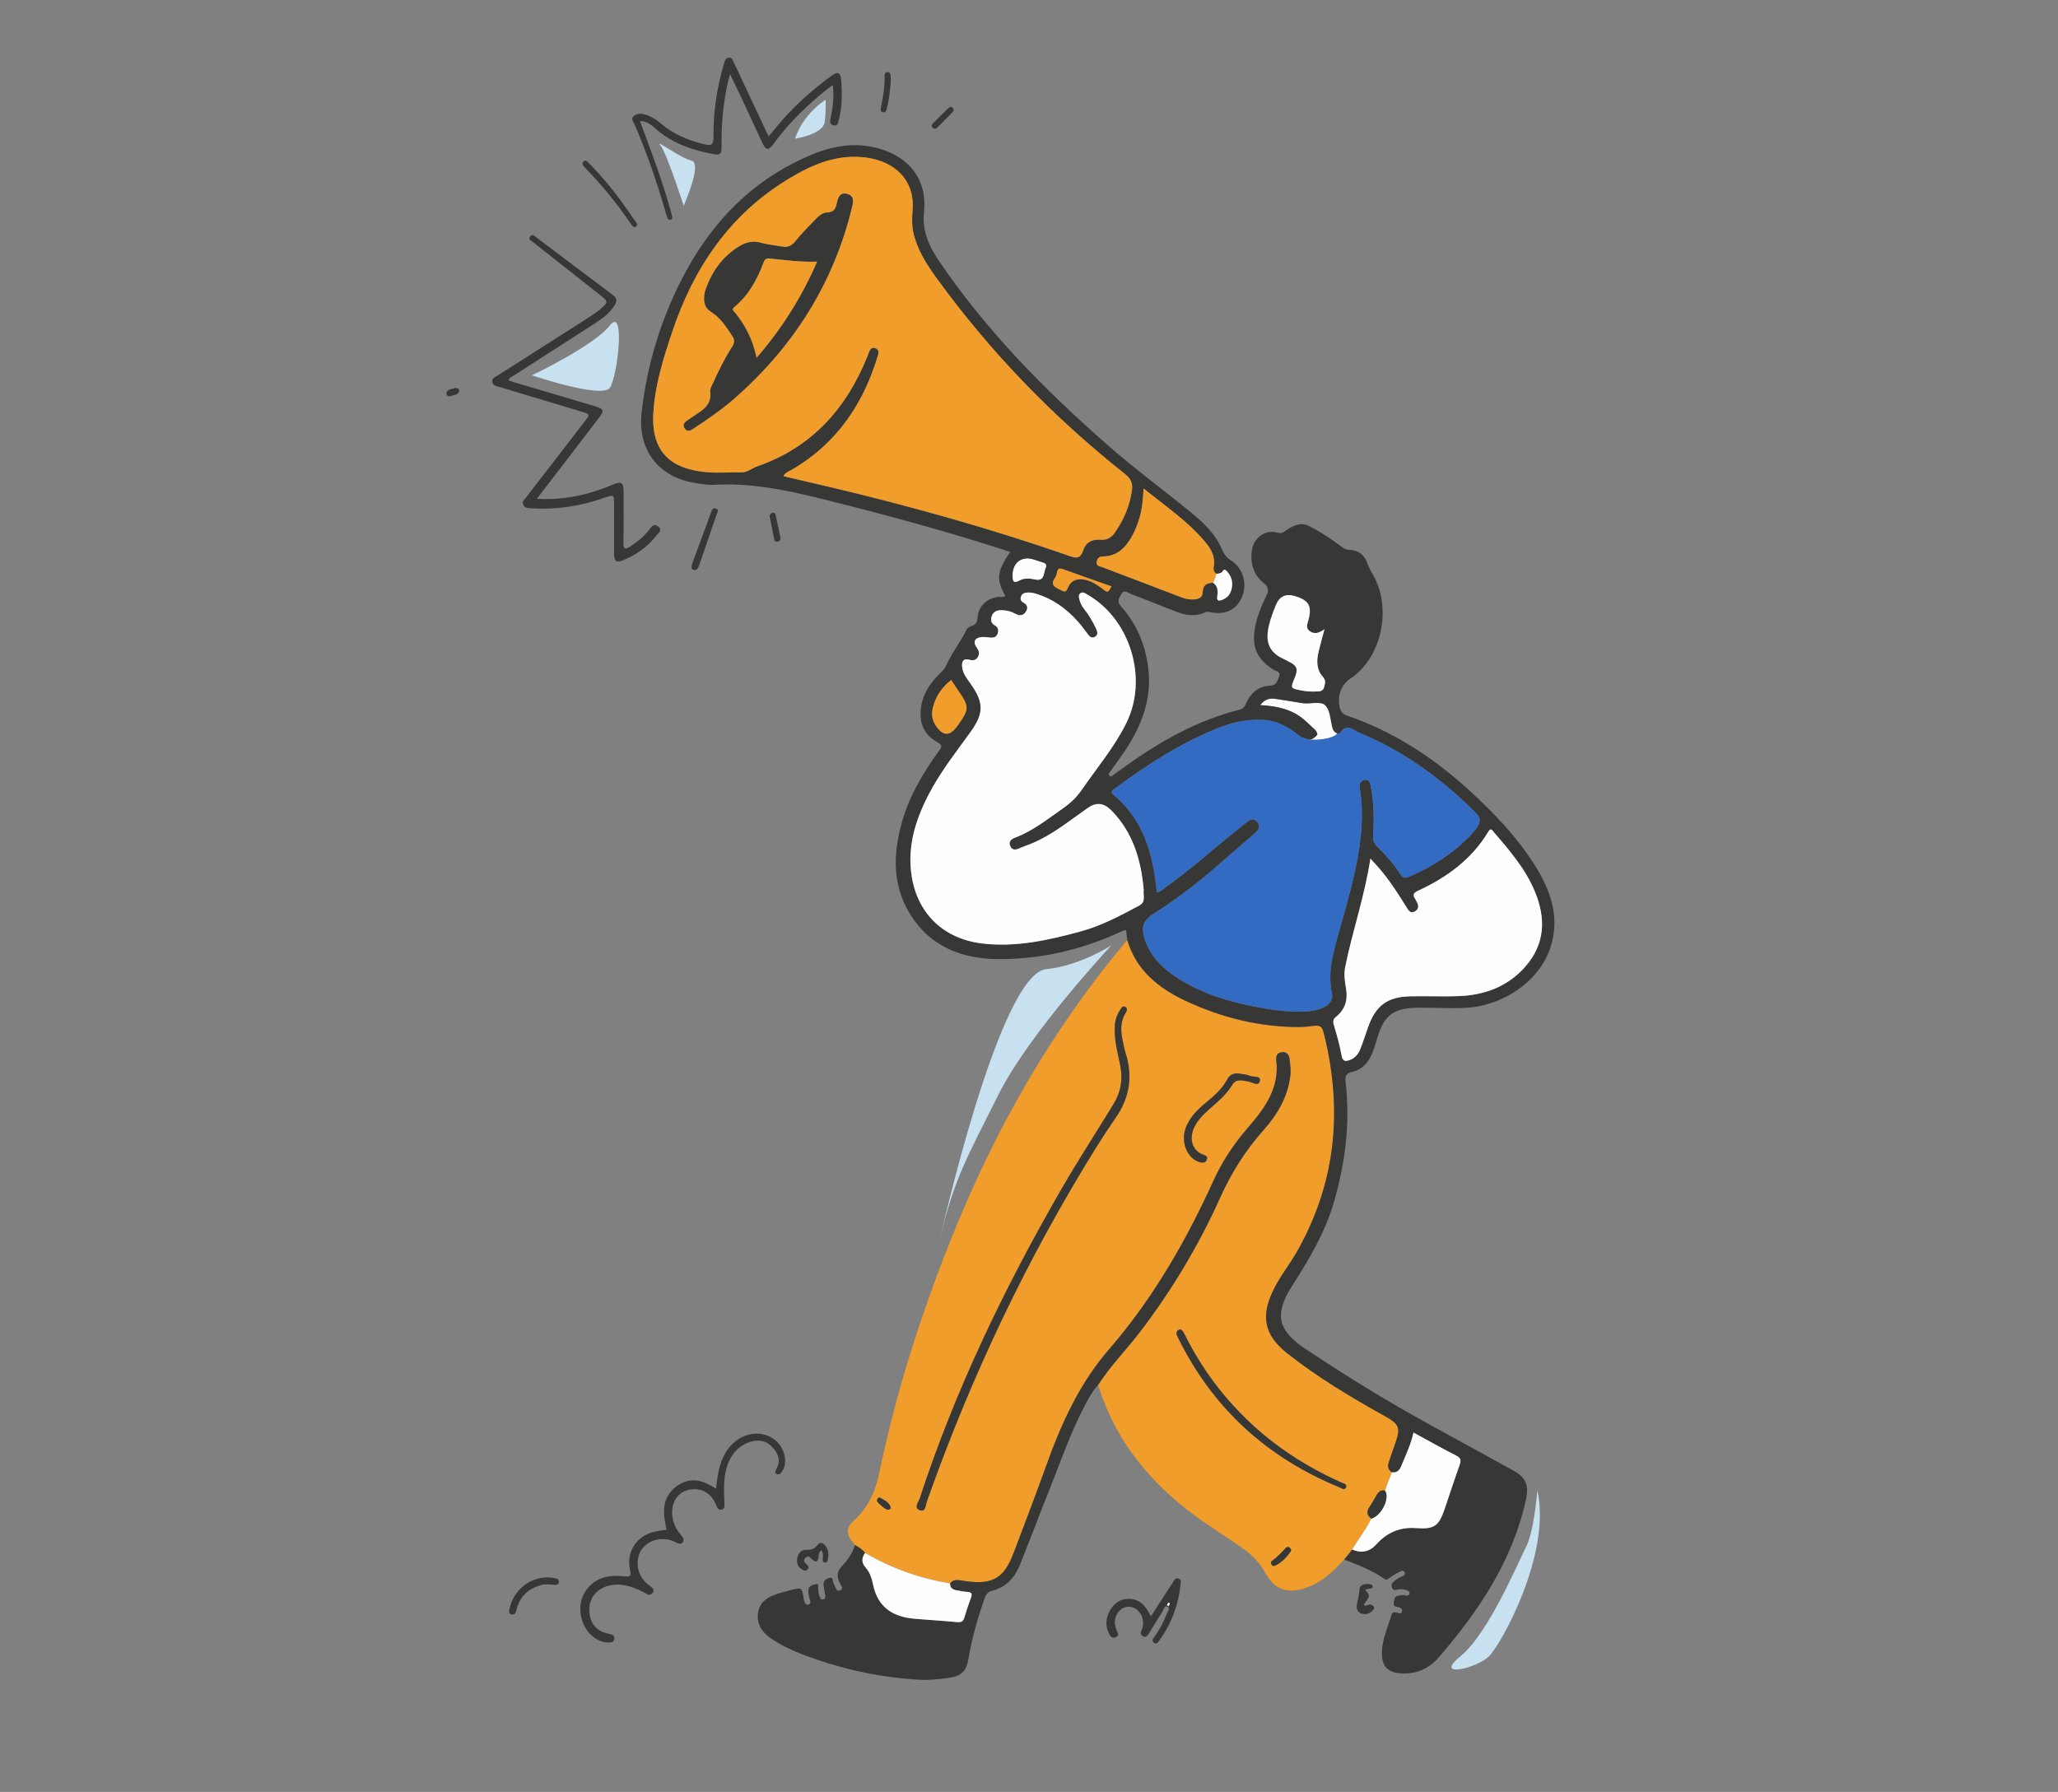 <?xml version="1.0" encoding="UTF-8"?>
<svg id="Layer_1" xmlns="http://www.w3.org/2000/svg" viewBox="0 0 600 522.46">
  <rect x="0" y="0" width="600" height="522.46" fill="#808080" stroke="none"/>
  <defs>
    <style>
      .cls-1 {
        fill: #f09d2b;
      }

      .cls-2 {
        fill: #fefefe;
      }

      .cls-3 {
        fill: #373736;
      }

      .cls-4 {
        fill: #c8e1f0;
      }

      .cls-5 {
        fill: #336bc2;
      }
    </style>
  </defs>
  <g>
    <path class="cls-2" d="M389.63,214.42c-.13.07-.25.15-.38.21-.03.01-.23.11-.27.13-.27.11-.55.2-.83.28-.3.08-.61.15-.92.21-.14.03-.28.05-.42.07-.03,0-1.06.19-1.09.19-.59.06-2.9.48-3.49.48-.16,0-1.85-.71-2.01-.71.02-.02,2.23-1.98,2.24-1.99.18-.2,1.46-.02.96-.48-1.73-1.57-3.3-3.31-5.38-4.51-3.2-1.86-6.69-2.44-10.64-2.69,1.32-1.71,2.75-2.09,4.43-1.83,2.53.39,5.06.74,7.57,1.21,2.35.43,5.48-.63,6.87.56,1.54,1.31,3.03,6.43,3.66,8.79-.1.03-.2.05-.3.1Z"/>
    <path class="cls-1" d="M332.18,388.56c9.38-12.23,17.25-25.38,23.57-39.42,3.25-7.22,7.36-13.76,12.63-19.67,4.03-4.52,7.08-9.65,7.81-15.88.2-1.71-.03-3.35-.26-5-.16-1.17-.84-1.93-2.11-1.82-1.27.1-1.89.97-1.74,2.14,1.07,8.24-3.34,14.22-8.28,19.91-4.12,4.74-7.49,9.85-10.11,15.61-8.01,17.6-17.61,34.26-30.33,48.95-8.63,9.97-13.96,21.68-18.34,33.96-3.03,8.5-6.3,16.91-9.47,25.35-2.91,7.77-6.42,9.65-15.35,8.1-1.31-.23-2.35-.23-3.2.88-8.8-1.49-17.09-4.4-24.79-8.94-.8-.98-1.86-1.64-2.93-2.26-2.59-2.86-2.85-4.89-.29-7.18,4.22-3.78,6.28-8.63,7.38-13.94,4.82-23.2,11.98-45.69,20.74-67.67,12.68-31.83,29.35-61.35,51.55-87.6,2.61,8.75,9.07,13.98,16.85,17.65,10.59,4.99,21.79,7.77,33.58,7.71.8,0,1.6-.07,2.39-.17,3.8-.46,3.91-.49,4.78,3.15,5.25,21.96,3.08,42.98-8.26,62.75-1.98,3.46-4.49,6.61-6.34,10.17-4.17,8.03-3.36,13.71,3.7,19.28,8.86,6.99,18.55,12.78,28.4,18.26,4.12,2.29,4.67,3.27,3.1,7.81-.63,1.81-1.27,3.62-1.89,5.43-.43,1.24-.4,2.36.84,3.16-.67,1.78-1.35,3.55-2.02,5.33-1.1-.28-1.81.25-2.34,1.13-.73,1.21-1.39,2.46-2.18,3.62-.93,1.36-.81,2.46.56,3.4-1.56,3.2-3.77,5.99-5.61,9.02-.77.98-1.55,1.95-2.32,2.93-3.24,3.45-6.59,6.75-11.26,8.29-5.45,1.79-9.09.44-11.84-4.55-1.46-2.65-3.43-4.79-5.87-6.55-5.7-4.12-11.77-7.69-17.3-12.08-12.03-9.54-20.94-21.23-25.48-36.03,3.5-5.48,8.08-10.1,12.02-15.23ZM326.68,311.06c.7,3.91.02,7.48-2.01,10.81-5.08,8.33-10.41,16.5-15.28,24.95-16.56,28.72-30.9,58.48-41.24,90.06-.36,1.08-1.88,2.82.07,3.47,1.7.56,1.65-1.6,2.03-2.65,12.75-36.07,29.02-70.46,49.22-102.96,1.86-2.99,3.79-5.93,5.79-8.82,4.06-5.85,5.09-12.12,2.89-18.92-.34-1.06-.53-2.17-.77-3.26-.65-2.87-.86-5.7.77-8.36.35-.57.65-1.3.03-1.73-.87-.6-1.27.31-1.64.86-1.23,1.87-1.67,3.95-1.52,5.99-.05,3.74,1.05,7.12,1.67,10.57ZM343.57,390.26c10.11,20.45,25.91,34.74,46.93,43.39.63.26,1.53.92,1.9.08.47-1.05-.77-1.23-1.41-1.52-10.15-4.55-19.35-10.48-27.38-18.23-7.32-7.07-13.27-15.1-17.85-24.17-.29-.57-.57-1.15-.92-1.68-.28-.41-.69-.7-1.22-.38-.44.26-.71.64-.61,1.29.16.34.35.78.56,1.21ZM349.49,338.75c.89.3,1.86.47,2.31-.53.53-1.19-.48-1.34-1.34-1.7-2.71-1.11-3.76-4.24-2.51-7.32.93-2.28,2.6-4,4.4-5.61,2.5-2.24,5.12-4.33,6.9-7.27,1.16-1.93,3-1.27,4.75-.98,1.12.19,2.92,1.51,3.29-.14.39-1.7-1.89-1.05-2.92-1.54-.84-.4-1.86-.41-2.8-.6-1.68-.33-2.99.16-3.82,1.72-1.43,2.67-3.64,4.62-5.93,6.51-1.98,1.63-3.87,3.35-5.19,5.6-.9,1.54-1.51,3.17-1.44,4.99-.02,3.14,1.78,5.99,4.3,6.86ZM371.87,456.44c1.82-.91,3.2-2.34,4.35-3.99.25-.36.26-.75-.06-1.08-.39-.39-.89-.48-1.27-.08-1.29,1.4-2.6,2.78-4.16,3.89-.11.07-.12.28-.19.45.15.72.56,1.18,1.33.8ZM259.66,439.49c-.43-1.52-1.85-2.11-3.05-2.82-.39-.23-.89.25-.93.82-.04.58,2.48,2.68,3.18,2.69.47,0,.9-.31.79-.68Z"/>
    <path class="cls-3" d="M401.29,450.25c3.07-3.42,6.85-5.05,11.5-4.72,5.41.38,6.66-.51,8.42-5.65,1.44-4.22,2.8-8.47,4.31-12.66.49-1.35.47-2.08-.97-2.82-4.12-2.09-8.14-4.37-12.46-6.72-.74,3.52-2.28,6.62-3.58,9.81-.52,1.27-1.3,1.96-2.72,1.79-1.24-.8-1.27-1.92-.84-3.16.63-1.81,1.27-3.62,1.89-5.43,1.57-4.54,1.02-5.51-3.1-7.81-9.85-5.48-19.55-11.28-28.4-18.26-7.06-5.57-7.87-11.25-3.7-19.28,1.85-3.56,4.36-6.7,6.34-10.17,11.33-19.78,13.51-40.79,8.26-62.75-.87-3.65-.98-3.61-4.78-3.15-.79.1-1.59.16-2.39.17-11.8.06-22.99-2.73-33.58-7.71-7.79-3.66-14.24-8.9-16.85-17.65-.11-.95-.22-1.9-.33-2.84-.19-.01-.37-.08-.5-.03-.52.2-1.03.44-1.53.67-11.14,5.07-22.84,7.8-35.06,7.76-10.64-.03-19.87-3.52-25.79-12.96-5.25-8.37-5.1-17.45-2.57-26.63,2.13-7.73,6.12-14.54,10.79-20.98.85-1.17,1.33-1.77-.44-2.73-3.45-1.86-5.04-4.98-4.81-8.96.27-4.81,2.85-8.38,6.16-11.55.95-.91,1.37-2.02,1.95-3.14,1.6-3.13,3.76-5.95,5.29-9.15.24-.5.96-.91,1.54-1.07,1.3-.37,1.54-1.16,1.66-2.43.32-3.42,2.71-5.61,6.12-6.02.64-.08,1.41.34,1.96-.33-2.7-4.83-2.46-6.95,1.4-12.74-.61-.21-1.19-.44-1.78-.63-17.71-5.7-35.66-10.55-53.72-15.02-10.07-2.49-20.09-4.53-30.53-3.96-1.97.11-4-.21-5.96-.54-10.68-1.78-16.66-9.78-15.43-20.58,1.56-13.71,5.48-26.75,11.8-38.99,7.5-14.55,17.99-26.36,32.83-33.86,6.86-3.47,13.93-6.03,21.84-4.68,9.18,1.57,17.05,7.75,15.85,19.2-.55,5.26,1.36,9.71,4.19,13.91,13.81,20.45,30.97,37.86,49.43,54.03,7.75,6.79,16.08,12.93,24.07,19.45,3.73,3.04,7.27,6.33,9.19,10.89.57,1.36,1.21,2.34,2.54,3.16,3.62,2.22,4.93,6.88,3.29,10.75-1.59,3.75-5.01,5.37-9.45,4.37-.53-.12-.9-.1-1.32.1-2.74,1.3-5.49.88-8.16-.13-4.55-1.72-9.05-3.58-13.6-5.31-.87-.33-1.84-1.44-2.76.27-.68,1.28-1.2,2.03.05,3.43,4.53,5.09,7.06,11.14,7.91,17.9,1.15,9.18-2.02,17.13-7.02,24.54-1.3,1.92-2.7,3.77-4.02,5.67-.25.35-.74.78-.27,1.24.46.45.87-.04,1.23-.3,1.18-.82,2.35-1.66,3.52-2.5,10.17-7.35,21-13.38,33.27-16.47,1.16-.29,1.46-1.09,1.86-1.95,1.35-2.9,3.61-4.87,6.79-5,2.07-.09,2.26-1.39,2.77-2.65.64-1.59-.99-1.61-1.7-2.07-4.79-3.15-6.32-6.54-5.3-12.23.58-3.25,1.86-6.27,3.27-9.22.74-1.55.8-2.53-.75-3.78-2.87-2.32-3.91-5.58-3.48-9.24.47-3.99,3.93-6.5,7.65-5.43,1.09.31,1.6-.13,2.31-.64,1.96-1.41,4.28-2.49,6.5-1.42,3.19,1.54,6.2,3.52,9.05,5.64.98.73,1.71,1.4,3,1.42,2.62.05,4.33,1.5,5.19,3.88.38,1.06.85,2.03,1.43,2.99,5.93,9.82,2.87,24.56-6.36,30.66-2.82,1.87-3.96,5.32-3.03,8.65.32,1.14.87,1.74,1.96,2.11,13.3,4.53,24.85,11.98,35.2,21.36,7.78,7.06,15.06,14.61,20.48,23.69,4.24,7.09,6.42,14.67,3.6,22.89-3.29,9.6-13.61,16.7-24.66,17.3-4.64.25-9.28-.1-13.91-.04-7.05.09-9.83,2.15-11.81,8.82-.45,1.53-.9,3.07-1.5,4.54-1.08,2.66-2.95,4.69-5.76,5.33-2,.46-2.15,1.41-1.96,3.12,1.38,11.85-.1,23.44-3.41,34.85-2.57,8.84-7.19,16.65-12.13,24.33-5.36,8.32-4.34,13.07,3.84,18.5,10.37,6.88,20.9,13.49,31.76,19.58,9.6,5.38,19.3,10.58,28.92,15.93,3.66,2.04,4.49,4.29,3.59,8.4-3.89,17.85-13.71,32.42-25.37,45.96-2.96,3.43-6.83,5.13-11.51,4.68-3.39-.33-5.01-2-5.11-5.38-.12-4.19,1.7-7.89,2.85-11.76.24-.8.78-.63,1.32-.58.64.06,1.52.76,1.72-.42.12-.74-.63-1.05-1.27-1.15-.82-.13-1.36-.34-1.14-1.35.18-.85.11-1.81,1.31-1.98.71-.1,1.4-.27,2.13-.06.46.14.99.1,1.12-.54.13-.64-.38-.79-.82-.97-.92-.39-1.89-.4-2.83-.16-.61.15-1.08.21-1.39-.46-.3-.64-.28-1.19.27-1.73.64-.62,1.33-1.12,2.14-1.51.58-.28,1.69-.44,1.17-1.4-.48-.89-1.31-.15-1.89.13-.86.41-1.67.94-2.43,1.51-.54.4-.9.77-1.63.25-3.54-2.53-7.61-3.97-11.6-5.59.77-.98,1.55-1.95,2.32-2.93q4.16,1.73,7.07-1.54ZM354.9,173.81c-.2,1.38.34,1.5,1.44,1.08,1.75-.67,2.61-1.99,2.85-3.78.26-1.87-.37-3.43-1.69-4.75-.36-.36-.7-.33-.95.09-.43.73-1.14.77-1.86.85-.8-.47-1.01-1.18-.85-2.05.53-2.87-.72-5.14-2.46-7.22-5.06-6.06-11.58-10.42-17.97-15.6-.2,3.06-.38,5.72-1.12,8.29-.69,2.39-1.62,4.68-2.96,6.77-1.76,2.75-4.14,4.67-7.58,4.74-1.13.02-1.8.35-2,1.52-.23,1.36.91,1.34,1.64,1.62,7.74,2.97,15.5,5.9,23.25,8.86,1.23.47,2.48.64,3.76.51,1.2-.12,2.2-.64,2.23-2.04.05-2.04,1.15-2.84,3.07-2.77,1.4.98,1.4,2.42,1.18,3.86ZM242.13,142.05c23.56,5.61,46.86,12.08,69.73,20.09,1.98.69,3.15.72,3.9-1.59.74-2.28,2.51-3.41,5.03-3.17,1.74.16,3.15-.54,4.14-1.94,2.66-3.77,4.47-7.91,5.09-12.52.27-1.97-.33-3.36-2.01-4.69-20.94-16.58-39.37-35.61-55.05-57.26-2.86-3.95-5.48-8.06-6.63-12.93-.54-2.31-.44-4.63-.27-6.92.66-8.82-5.45-13.96-13.13-15.1-8.71-1.29-16.16,1.96-23.3,6.31-17.07,10.42-27.47,25.96-33.69,44.57-2.53,7.57-4.92,15.21-5.45,23.26-.15,2.23-.1,4.47.41,6.68,1.64,7.16,7.28,10.31,15.88,10.89,3.11.21,6.24-.07,9.36,0,1.82.03,3.09-1.22,4.65-1.76,15.91-5.52,25.99-16.88,32.14-32.16.15-.37.27-.75.42-1.12.32-.78.75-1.51,1.75-1.2,1.08.33,1.15,1.13.86,2.12-1.01,3.38-2.22,6.67-3.73,9.85-4.8,10.11-11.92,18.1-21.68,23.68-.73.42-1.62.69-2.13,1.72,4.62,1.08,9.17,2.13,13.71,3.21ZM378.04,208.29c2.08,1.2,3.65,2.94,5.38,4.51.51.46.78,1.3.6,1.5-2.17,2.36-3.58,1.48-6.15-.49-2.8-2.14-5.82-3.65-9.36-3.89-4.77-.31-9.3.7-13.72,2.49-10.82,4.39-20.52,10.66-29.85,17.58-.72.53-1.28.9-.26,1.75,8.43,7.07,11.34,16.69,12.44,27.13.04.38.09.77.14,1.19,1.09.1,1.63-.7,2.3-1.18,7.69-5.48,14.71-11.81,22.08-17.7.44-.35.87-.71,1.31-1.05,1.07-.81,2.19-2,3.51-.56,1.34,1.47.35,2.57-.85,3.59-4.31,3.7-8.56,7.46-12.88,11.14-5.3,4.52-10.9,8.63-16.77,12.38-2.33,1.49-3.18,3.35-2.52,6.05,1.27,5.19,4.69,8.88,8.92,11.77,8.43,5.76,18.1,8.22,28.02,9.78,3.71.58,7.46.85,11.24.55,1.63-.13,3.13-.55,4.57-1.29,1.62-.82,2.5-2.24,2.13-3.92-1.32-6.05.32-11.72,1.91-17.43,2.33-8.38,4.87-16.71,6.11-25.35.78-5.41,1-10.82.22-16.25-.06-.4-.17-.79-.19-1.18-.04-1.11.48-1.91,1.6-2.01,1.06-.09,1.45.61,1.64,1.63.91,4.75,1.06,9.54.72,14.33-.11,1.49.18,2.52,1.28,3.58,2.49,2.38,4.73,5,6.62,7.88.67,1.02,1.24,1.35,2.5.82,6.94-2.93,13.1-6.96,18.29-12.44.6-.64,1.14-1.34,1.63-2.07.99-1.46,1.1-2.65-.39-4.14-9.95-9.93-21.11-18.07-34.16-23.44-1.56-.64-3.34-2.77-5.25-.03-.52.74-1.96.2-2.34-1.12-.68-2.38-.69-5.55-2.26-6.89-1.39-1.18-4.52-.12-6.87-.56-2.51-.46-5.04-.82-7.57-1.21-1.68-.26-3.11.12-4.43,1.83,3.95.24,7.45.83,10.64,2.69ZM324.26,236.55c-.17-.17-.34-.34-.51-.51q-3.06-2.94-6.49-.56c-5.31,3.68-10.31,7.85-16.35,10.39-1.25.52-2.55.94-3.78,1.49-1.11.5-2.09.54-2.61-.69-.52-1.22.21-1.99,1.3-2.4,5.25-1.94,9.55-5.44,14.07-8.58,2.12-1.48,3.96-3.2,5.44-5.34,4.43-6.45,9.53-12.45,13.03-19.52,6.44-13,1.17-30.35-11.38-37.49-.62-.36-1.3-.87-1.99-.39-.7.49-.44,1.29-.26,1.99.24.94.68,1.77,1.28,2.54,1.38,1.76,2.54,3.68,3.49,5.71.43.92.77,1.91-.35,2.51-1,.54-1.58-.24-2.13-.98-.91-1.21-1.82-2.43-2.83-3.56-3.31-3.7-7.22-6.52-12.01-8.01-.94-.29-1.86-.47-2.83-.37-.75.07-1.42.35-1.68,1.14-.25.76-.1,1.36.71,1.79,1.09.58,1.42,1.5.73,2.6-.72,1.15-1.79,1.33-2.91.72-1.37-.75-2.81-1.13-4.35-1.13-1.2,0-2.24.45-2.68,1.65-.41,1.13-.34,2.14.94,2.85.98.54,1.09,1.54.65,2.52-.43.98-1.29,1.06-2.23.96-.79-.08-1.61-.21-2.39-.13-1.99.21-2.57,1.45-1.37,3.09.65.88.87,1.7.36,2.64-.54.99-1.38,1.18-2.46.89-2.11-.56-2.35.79-2.14,2.32.25,1.8,1.39,3.19,2.41,4.63,3.84,5.38,3.98,8.55.11,13.95-4.38,6.1-9.05,11.99-12.49,18.72-3.8,7.42-6.11,15.18-4.76,23.55,1.77,11.04,9.5,18.25,20.61,19.55,9.81,1.15,19.25-.97,28.61-3.51,6.04-1.64,11.55-4.58,17.05-7.52,2.14-1.14,1.13-2.86,1.36-4.72-.75-8.31-2.96-16.34-9.17-22.8ZM392.15,282.07c-.44,2.2-.02,4.3.31,6.42.51,3.2-.39,5.87-2.88,7.92-.86.71-1.07,1.25-.73,2.37.91,2.97,1.73,5.99,2.3,9.04.31,1.7,1.13,1.68,2.31,1.26,1.52-.55,2.53-1.71,3.1-3.16.85-2.15,1.55-4.36,2.32-6.53,2.2-6.17,5.57-8.72,12.14-8.9,4.96-.13,9.93.15,14.88-.1,7.29-.36,13.79-2.92,18.71-8.46,5.92-6.68,6.13-14.28,2.79-22.18-2.78-6.58-7.4-11.91-11.99-17.25-.46-.53-.82-1.15-1.51,0-4.84,8.04-12.06,13.31-20.41,17.17-1.53.71-1.72,1.31-.83,2.55.14.19.21.43.33.63.66,1.11.73,2.19-.51,2.89-1.29.73-1.86-.31-2.42-1.21-2.44-3.91-4.89-7.8-7.91-11.3-.73-.84-1.49-1.65-2.61-2.89-1.69,11.08-5.27,21.21-7.37,31.71ZM381.98,184.11c-1.45-.91-.81-2.21-.49-3.44,1.06-4,.07-5.69-4-6.89q-3.96-1.17-5.52,2.65c-1.02,2.51-1.98,5.03-2.34,7.75-.47,3.54.86,6.05,4.02,7.64.64.32,1.27.67,1.91.98,2.63,1.26,3,2.19,1.89,4.87-1.26,3.05-1.25,3,2.02,3.64,1.43.28,2.85.35,4.29.29.94-.04,1.97,0,2.28-1.27.26-1.06.64-1.9-.37-3.01-1.85-2.04-1.87-4.66-1.26-7.24.53-2.23,1.16-4.43,1.75-6.64-1.47,1.01-2.72,1.59-4.2.67ZM272.03,206.09c-.5,1.85-.38,3.64.68,5.29,2.13,3.32,4.19,3.41,6.42.27,3.57-5.02,3.57-5.54-.07-10.74-.59-.85-1.14-1.72-1.75-2.66-2.63,2.1-4.43,4.65-5.28,7.83ZM297.27,169.22c1.36-.74,2.98-.61,4.47-.28,2.87.63,2.47-1.88,3.08-3.24.76-1.67-.87-1.64-1.82-2.01-.52-.2-1.06-.35-1.59-.52-3.45-1.14-6.13.81-6.19,4.51.02,1.38-.04,2.69,2.05,1.55ZM309.85,165.94c-1.03-.37-1.47-.15-1.66.89-.1.54-.24,1.14-.56,1.57-1.39,1.9-.37,2.74,1.33,3.49,1.03.46,1.7,1.23,2.4-.56.87-2.22,2.95-2.88,5.42-2.21,1.8.49,3.31,1.54,4.78,2.65,1.44,1.09,1.46,1.06,2.48-.82-4.75-1.67-9.49-3.31-14.2-5.02Z"/>
    <path class="cls-3" d="M320.16,403.8c3.5-5.48,8.08-10.1,12.02-15.23,9.38-12.23,17.25-25.38,23.57-39.42,3.25-7.22,7.36-13.76,12.63-19.67,4.03-4.52,7.08-9.65,7.81-15.88.2-1.71-.03-3.35-.26-5-.16-1.17-.84-1.93-2.11-1.82-1.27.1-1.89.97-1.74,2.14,1.07,8.24-3.34,14.22-8.28,19.91-4.12,4.74-7.49,9.85-10.11,15.61-8.01,17.6-17.61,34.26-30.33,48.95-8.63,9.97-13.96,21.68-18.34,33.96-3.03,8.5-6.3,16.91-9.47,25.35-2.91,7.77-6.42,9.65-15.35,8.1-1.31-.23-2.35-.23-3.2.87-.06,1.33.8,1.8,1.91,2,1.02.18,2.04.38,3.07.46,1.09.09,1.6.37,1.14,1.6-.72,1.93-1.37,3.9-1.96,5.88-.33,1.11-.89,1.44-2.07,1.33-4.2-.4-8.43-.62-12.63-1.01-6.05-.55-10.4-3.24-11.82-9.57-.42-1.87-.92-3.83-2.18-5.24-1.4-1.56-1.23-2.87-.25-4.4-.8-.98-1.86-1.64-2.93-2.26-.77,2.32-2.08,4.4-3.74,6.08-1.7,1.72-1.62,3.26-.65,5.12.35.67,1.15,1.5.07,2.02-1.05.51-1.23-.66-1.6-1.3-.16-.27-.24-.59-.39-.87-.3-.55.02-1.73-1.04-1.48-.96.22-2.03.73-1.84,2.11.13.95.31,1.88.47,2.83.09.57.19,1.18-.57,1.35-.78.18-.88-.49-1.09-.99-.48-1.13-.29-2.36-.44-3.54-2.83.44-3.19,1.03-2.51,4.09.17.74.8,1.75-.35,1.98-.97.19-1.05-.95-1.28-1.69-.02-.08-.02-.16-.03-.24-.52-3.11-.52-3.13-3.58-2.37-1.47.36-2.93.77-4.37,1.24-2.74.9-4.97,2.47-5.36,5.51-.39,3.03,1.02,5.43,3.47,7.17,4.28,3.03,9.15,4.84,14.04,6.51,9.48,3.23,19.25,5.13,29.26,5.75,2.97.18,5.92-.12,8.85-.53,3.5-.49,5.13-1.88,5.73-5.46,1.02-6.08,2.68-11.96,4.74-17.75.45-1.26.96-1.91,2.34-2.26,3.94-1,6.44-3.77,7.91-7.42,2.92-7.25,5.67-14.57,8.57-21.83,3.23-8.07,6.04-16.32,10.05-24.06,1.21-2.33,2.4-4.68,4.22-6.63Z"/>
    <path class="cls-3" d="M156.52,145.43c6.19-8.08,12.07-15.75,17.95-23.41,1.81-2.36,1.69-2.76-1.25-3.64-7.88-2.35-15.76-4.68-23.64-7.02-.45-.13-.88-.33-1.35-.5.34-.91,1.17-1.11,1.81-1.52,7.86-5.07,15.73-10.11,23.58-15.18,2.16-1.39,4.17-2.92,5.57-5.18.8-1.28.63-2.11-.57-3.01-7.43-5.56-14.82-11.16-22.23-16.74-.53-.4-1.15-1.17-1.82-.32-.69.89.28,1.26.78,1.66,6.52,5.16,13.06,10.3,19.6,15.44,2.41,1.9,2.45,2.09.04,4.15-1.09.93-2.3,1.73-3.51,2.5-8.75,5.59-17.52,11.16-26.28,16.75-.77.49-1.94.79-1.66,2.05.23,1.01,1.23,1.12,2.07,1.37,7.95,2.38,15.9,4.77,23.85,7.16,2.61.78,2.63.79.91,3.01-5.61,7.28-11.25,14.55-16.85,21.85-.5.66-1.42,1.23-.98,2.26.46,1.09,1.52,1.04,2.47,1.1,7.2.42,14.18-.62,20.98-3.01,3.02-1.06,3.03-1.05,3.03,2.05,0,4.64-.03,9.28-.01,13.93.01,2.6.67,3.04,3.01,2.01,3.57-1.56,6.73-3.71,9.12-6.82.63-.82,2.27-1.74.66-2.92-1.43-1.05-2.09.49-2.8,1.36-1.49,1.82-3.29,3.25-5.25,4.52-1.42.92-2.04.89-2-1.07.1-4.96.07-9.92.05-14.89,0-2.71-.66-3.13-3.14-2.07-6.91,2.93-14.06,4.58-22.15,4.14Z"/>
    <path class="cls-3" d="M186.58,35.31c2.2,0,3.41,1.22,4.63,2.29,4.93,4.3,10.85,6.26,17.14,7.4,1.96.36,2.06-.84,2.03-2.28-.15-6.34.48-12.61,1.84-18.81.14-.62.34-1.22.63-2.28,1.46,3.06,2.77,5.75,4.04,8.47,1.8,3.83,3.56,7.67,5.35,11.5,1.07,2.29,1.79,2.38,3.29.33,4.43-6.05,9.72-11.23,15.57-15.88.48-.38.99-.73,1.72-1.26.32,3.38.06,6.43-.63,9.45-.23.99-.42,2.06.89,2.3,1.23.23,1.28-.89,1.5-1.73.96-3.77.97-7.61.66-11.44-.19-2.29-1-2.62-2.86-1.26-6.09,4.46-11.65,9.49-16.39,15.39-.54.67-1.13,1.31-1.93,2.25-1.48-3.16-2.85-6.06-4.21-8.97-1.96-4.19-3.91-8.38-5.89-12.56-.29-.61-.46-1.48-1.41-1.41-.97.08-1.2.85-1.44,1.66-2.09,7.02-3.19,14.2-3.09,21.51.03,2.48-.84,2.52-2.73,2.07-4.66-1.09-8.93-2.93-12.61-6.03-1.55-1.3-3.23-2.36-5.24-2.77-.98-.2-1.99-.03-2.71.63-.88.8-.03,1.66.28,2.4,3.59,8.28,6.49,16.81,9.01,25.47.16.54.28,1.09.5,1.6.18.44.48.9,1.06.7.46-.16.44-.63.37-1.02-.09-.47-.24-.92-.37-1.38-2.44-8.84-5.65-17.43-9-26.31Z"/>
    <path class="cls-3" d="M208.77,434.06c-.58-.34-1.03-.62-1.49-.89-3.22-1.91-6.49-2.22-9.7-.06-3.35,2.25-4.34,5.57-3.88,9.42.14,1.16.42,2.31.64,3.46-1.09.18-2.19.31-3.28.54-5.42,1.15-8.55,5.8-7.38,11.25.37,1.71.1,2.01-1.62,1.82-4.61-.51-8.81.29-11.53,4.61-3.02,4.81-.72,12.18,4.43,14.2.73.29,1.54.46,2.32.47.75.02,1.7.07,1.81-1.09.1-1.11-.69-1.25-1.52-1.42-3.69-.72-5.62-3.01-5.75-6.78-.12-3.53,1.98-6.27,5.43-7.2,3.56-.96,6.78.08,9.92,1.59.57.27,1.09.65,1.67.9.6.26,1.08-.02,1.45-.52.43-.57.25-1.06-.22-1.47-.48-.42-1.01-.79-1.49-1.2-2.78-2.42-3.51-6.54-1.72-9.58,1.74-2.95,5.86-4.2,9.3-2.83.37.15.72.35,1.08.51.6.26,1.28.54,1.76-.07.52-.67.22-1.35-.3-1.95-1.21-1.41-2.13-2.96-2.53-4.82-.85-3.9.82-7.43,4.04-8.41,3.75-1.14,7.07.5,8.6,4.33.29.73.62,1.41,1.46,1.3,1.1-.14.95-1.1.93-1.88-.1-3.36-.34-6.72.55-10.02.92-3.41,2.77-6.12,6.1-7.55,2.53-1.08,5.06-1.03,7.12,1.01,1.9,1.88,2.8,4.08,1.32,6.7-.29.51-.49,1.1.27,1.37.78.28,1.14-.32,1.51-.86,1.79-2.6.6-7.18-2.42-9.33-4.02-2.86-9.61-1.81-13.02,2.38-2.82,3.46-3.36,7.65-3.88,12.06Z"/>
    <path class="cls-3" d="M342.02,461.24c.38-.58.75-1.34,1.68-.94.79.34.56,1.07.49,1.68-.63,5.92-2.61,11.33-6.09,16.17-.41.58-.85,1.4-1.67.82-.84-.59-.19-1.28.22-1.85,1.42-1.95,2.52-4.07,3.39-6.31.3-.76,1.21-1.88.42-2.32-1.01-.56-1.22.91-1.64,1.55-1.36,2.07-2.59,4.22-3.91,6.31-.38.61-.9,1.21-1.77.68-.7-.43-.66-1.06-.35-1.67.36-.74.5-1.5.47-2.32-.1-2.6-1.99-4.63-4.29-4.57-2.27.06-4.06,2.23-3.92,4.85.04.7.27,1.4.51,2.06.27.74.87,1.51-.29,1.98-.94.38-1.52-.17-1.91-.95-1.18-2.33-1.01-4.66.26-6.87,1.23-2.14,3.01-3.46,5.64-3.37,3.24.1,4.87,2.24,6.27,5.12,2.26-3.5,4.36-6.78,6.5-10.04ZM341.07,467.56c.02-.07-.25-.22-.38-.34-.12.18-.25.36-.37.55-.21.34.19.31.33.56.17-.29.34-.52.42-.77Z"/>
    <path class="cls-3" d="M184.9,66.27c.29-.15.55-.2.68-.36.4-.5,0-.91-.26-1.28-1.93-2.73-3.81-5.49-5.84-8.14-2.43-3.16-5.06-6.15-7.85-9-.46-.47-1-1-1.59-.32-.41.47-.15,1.03.29,1.48,5.06,5.21,9.67,10.79,13.72,16.82.21.31.56.52.86.8Z"/>
    <path class="cls-3" d="M159.66,459.91c-5.27-.03-9.9,3.79-11.04,8.88-.17.77-.6,1.7.57,1.93,1.1.22,1.24-.82,1.43-1.56.98-3.77,3.47-5.97,7.12-7.02,1.1-.32,2.22-.23,3.33-.11.82.09,1.81.22,1.88-.86.05-.85-.94-.97-1.62-1.11-.62-.13-1.27-.12-1.67-.16Z"/>
    <path class="cls-3" d="M201.63,165.04c-.01.4-.06.84.38,1.03.47.2.97.17,1.31-.25.24-.3.4-.69.53-1.06,1.71-4.95,3.42-9.91,5.12-14.87.19-.56.76-1.21-.17-1.6-.79-.33-1.16.2-1.4.86-1.89,5.14-3.78,10.29-5.67,15.43-.05.15-.07.31-.1.47Z"/>
    <path class="cls-3" d="M239.43,452.03c.61.79.55,1.58.45,2.38-.06.52.02,1.05.56,1.16.79.15.85-.58.95-1.08.24-1.21.13-2.42-.51-3.47-.58-.96-1.65-1.73-2.5-.6-.93,1.23-1.83,1.5-3.29,1.43-1.54-.08-2.42,1.09-2.67,2.56-.23,1.37.23,2.51,1.49,3.24.51.29,1,.51,1.49-.03.49-.53.37-.98-.12-1.42-.61-.54-1.31-1.08-.5-1.95.8-.85,1.34-.27,1.95.35,1.16,1.19,1.76.73,1.93-.76.07-.62.06-1.28.78-1.8Z"/>
    <path class="cls-3" d="M397.61,468c.45-1.38,2.72-2.49.52-4.22-.33-.26.68-.62,1.22-.59.49.03.85-.22.84-.63,0-.41-.41-.61-.86-.67-1.42-.2-2.94.13-2.99,1.6-.06,1.6-.57,3.02-.78,4.53-.15,1.08.29,2.1,1.47,2.46,1.27.38,2.46-.05,3.26-1,.73-.86.09-1.49-.83-1.67-.51-.1-.98.55-1.85.17Z"/>
    <path class="cls-3" d="M259.68,23.98c0-.77,0-1.25,0-1.73-.01-.6-.15-1.17-.87-1.2-.72-.03-.94.52-.92,1.13.09,3.14-.45,6.19-1.07,9.25-.11.56-.16,1.15.63,1.29.79.14.92-.46,1.07-1,.73-2.63.96-5.33,1.16-7.74Z"/>
    <path class="cls-3" d="M224.42,150.7c.45,2.28.85,4.22,1.22,6.16.11.59.26,1.15.98,1.08.81-.09,1.01-.71.87-1.4-.38-1.94-.8-3.87-1.23-5.8-.13-.58-.11-1.42-1.04-1.22-.74.16-.9.81-.8,1.18Z"/>
    <path class="cls-3" d="M277.11,31.07c-.38.3-.7.52-.97.79-1.36,1.33-2.71,2.66-4.05,4-.44.44-.64.95-.13,1.44.4.38.9.29,1.27-.08,1.52-1.5,3.01-3.03,4.51-4.55.31-.31.4-.72.14-1.07-.16-.22-.48-.33-.78-.53Z"/>
    <path class="cls-3" d="M132.72,113.06c-.9.52-2.39.18-2.55,1.67-.07.63.67.98,1.21.75.88-.38,2.23-.18,2.48-1.48.13-.68-.53-.86-1.13-.93Z"/>
    <path class="cls-2" d="M394.22,451.79q4.16,1.73,7.07-1.54c3.07-3.42,6.85-5.05,11.5-4.72,5.41.38,6.66-.51,8.42-5.65,1.44-4.22,2.8-8.47,4.31-12.66.49-1.35.47-2.08-.97-2.82-4.12-2.09-8.14-4.37-12.46-6.72-.74,3.52-2.28,6.62-3.58,9.81-.52,1.27-1.3,1.96-2.72,1.79-.67,1.78-1.35,3.55-2.02,5.33,1.52,2.1-.99,7.27-3.96,8.15-1.56,3.2-3.77,5.99-5.61,9.02Z"/>
    <path class="cls-3" d="M325.01,300.48c-.05,3.74,1.05,7.12,1.67,10.57.7,3.91.02,7.48-2.01,10.81-5.08,8.33-10.41,16.5-15.28,24.95-16.56,28.72-30.9,58.48-41.24,90.06-.36,1.08-1.88,2.82.07,3.47,1.7.56,1.65-1.6,2.03-2.65,12.75-36.07,29.02-70.46,49.22-102.96,1.86-2.99,3.79-5.93,5.79-8.82,4.06-5.85,5.09-12.12,2.89-18.92-.34-1.06-.53-2.17-.77-3.26-.65-2.87-.86-5.7.77-8.36.35-.57.65-1.3.03-1.73-.87-.6-1.27.31-1.64.86-1.23,1.87-1.67,3.95-1.52,5.99Z"/>
    <path class="cls-2" d="M252.2,452.73c-.98,1.53-1.15,2.84.25,4.4,1.26,1.41,1.77,3.38,2.18,5.24,1.42,6.33,5.77,9.02,11.82,9.57,4.21.38,8.43.6,12.63,1.01,1.18.11,1.74-.22,2.07-1.33.59-1.98,1.24-3.95,1.96-5.88.46-1.23-.06-1.52-1.14-1.6-1.03-.08-2.05-.28-3.07-.46-1.11-.2-1.97-.68-1.91-2-8.8-1.48-17.09-4.39-24.79-8.94Z"/>
    <path class="cls-3" d="M343.01,389.05c.16.34.35.78.56,1.21,10.11,20.45,25.91,34.74,46.93,43.39.63.26,1.53.92,1.9.08.47-1.05-.77-1.23-1.41-1.52-10.15-4.55-19.35-10.48-27.38-18.23-7.32-7.07-13.27-15.1-17.85-24.17-.29-.57-.57-1.15-.92-1.68-.28-.41-.69-.7-1.22-.38-.44.26-.71.64-.61,1.29Z"/>
    <path class="cls-3" d="M345.19,331.89c-.02,3.14,1.78,6,4.3,6.86.89.3,1.86.47,2.31-.53.53-1.19-.48-1.34-1.34-1.7-2.71-1.11-3.76-4.24-2.51-7.32.93-2.28,2.6-4,4.4-5.61,2.5-2.24,5.12-4.33,6.9-7.27,1.16-1.93,3-1.27,4.75-.98,1.12.19,2.92,1.51,3.29-.14.39-1.7-1.89-1.05-2.92-1.54-.84-.4-1.86-.41-2.8-.6-1.68-.33-2.99.16-3.82,1.72-1.43,2.67-3.64,4.62-5.93,6.51-1.98,1.63-3.87,3.35-5.19,5.6-.9,1.54-1.51,3.17-1.44,4.99Z"/>
    <path class="cls-3" d="M399.83,442.77c2.96-.87,5.48-6.04,3.96-8.15-1.1-.28-1.81.25-2.34,1.13-.73,1.21-1.39,2.46-2.18,3.62-.93,1.36-.81,2.46.56,3.4Z"/>
    <path class="cls-3" d="M370.54,455.64c.15.72.56,1.18,1.33.8,1.82-.91,3.2-2.34,4.35-3.99.25-.36.26-.75-.06-1.08-.39-.39-.89-.48-1.27-.08-1.29,1.4-2.6,2.78-4.16,3.89-.11.07-.12.28-.19.45Z"/>
    <path class="cls-3" d="M258.87,440.17c.47,0,.9-.31.79-.68-.43-1.52-1.85-2.11-3.05-2.82-.39-.23-.89.25-.93.82-.04.58,2.48,2.68,3.18,2.69Z"/>
    <path class="cls-1" d="M230.55,137.12c9.76-5.58,16.88-13.57,21.68-23.68,1.51-3.18,2.72-6.48,3.73-9.85.29-.99.22-1.79-.86-2.12-1-.31-1.43.42-1.75,1.2-.15.37-.27.75-.42,1.12-6.14,15.29-16.22,26.65-32.14,32.16-1.57.54-2.83,1.79-4.65,1.76-3.12-.06-6.25.22-9.36,0-8.59-.57-14.23-3.73-15.88-10.89-.51-2.21-.55-4.45-.41-6.68.53-8.05,2.92-15.69,5.45-23.26,6.22-18.61,16.62-34.15,33.69-44.57,7.13-4.36,14.58-7.61,23.3-6.31,7.68,1.14,13.79,6.28,13.13,15.1-.17,2.29-.27,4.61.27,6.92,1.14,4.87,3.76,8.98,6.63,12.93,15.68,21.64,34.11,40.67,55.05,57.26,1.68,1.33,2.28,2.71,2.01,4.69-.63,4.61-2.43,8.75-5.09,12.52-.99,1.4-2.4,2.11-4.14,1.94-2.52-.24-4.29.9-5.03,3.17-.75,2.31-1.92,2.29-3.9,1.59-22.86-8-46.17-14.48-69.73-20.09-4.54-1.08-9.1-2.13-13.71-3.21.51-1.03,1.4-1.3,2.13-1.72ZM207.2,90.82c2.87,1.79,4.63,4.52,6.41,7.27.72,1.11.53,2-.15,3.06-2.12,3.3-3.87,6.81-5.46,10.38-.39.87-1.04,1.85-.92,2.69.57,4.04-2.44,5.46-5,7.24-.53.36-1.07.7-1.59,1.07-.83.58-1.59,1.24-.84,2.35.74,1.1,1.58.69,2.46.11,4.2-2.78,8.37-5.63,12.16-8.96,17.16-15.11,28.84-33.59,34.19-55.93.38-1.57.44-2.96-1.37-3.51-2.06-.63-2.69.86-3.03,2.44-.35,1.62-.72,2.86-2.89,2.94-1.68.06-2.93,1.55-4.11,2.74-1.79,1.82-3.56,3.69-5.17,5.67-1.08,1.34-2.26,1.85-3.93,1.52-1.96-.39-3.99-.49-5.89-1.05-2.35-.7-4.42-.31-6.42.91-5.1,3.08-8.27,7.66-10.08,13.24-.19.6-.16,1.27-.23,1.9-.08,1.65.46,3.04,1.87,3.92Z"/>
    <path class="cls-5" d="M324.93,229.99c9.33-6.91,19.03-13.18,29.85-17.58,4.42-1.79,8.95-2.81,13.72-2.49,3.55.23,6.56,1.74,9.36,3.89,1.31,1,2.02,1.46,2.69,1.37.04.03.07.08.12.1.78.41,1.56.37,2.42.38.67.01,1.33-.01,2-.08,1.48-.15,2.97-.47,4.26-1.24.22-.13.36-.33.45-.55.42.13.83.07,1.06-.26,1.91-2.74,3.69-.61,5.25.03,13.05,5.36,24.21,13.51,34.16,23.44,1.49,1.49,1.38,2.68.39,4.14-.49.73-1.03,1.43-1.63,2.07-5.19,5.48-11.36,9.51-18.29,12.44-1.26.53-1.83.2-2.5-.82-1.9-2.88-4.14-5.5-6.62-7.88-1.1-1.06-1.38-2.09-1.28-3.58.34-4.8.19-9.58-.72-14.33-.2-1.02-.58-1.73-1.64-1.63-1.12.1-1.64.9-1.6,2.01.01.4.13.79.19,1.18.78,5.43.56,10.84-.22,16.25-1.25,8.65-3.79,16.97-6.11,25.35-1.59,5.71-3.22,11.38-1.91,17.43.37,1.69-.51,3.1-2.13,3.92-1.44.73-2.94,1.16-4.57,1.29-3.77.29-7.53.03-11.24-.55-9.92-1.56-19.59-4.01-28.02-9.78-4.23-2.89-7.65-6.58-8.92-11.77-.66-2.7.19-4.56,2.52-6.05,5.86-3.76,11.47-7.87,16.77-12.39,4.32-3.68,8.57-7.45,12.88-11.14,1.2-1.03,2.19-2.12.85-3.59-1.31-1.44-2.44-.26-3.51.56-.45.34-.87.7-1.31,1.05-7.37,5.89-14.39,12.21-22.08,17.7-.67.47-1.21,1.28-2.3,1.18-.05-.42-.1-.8-.14-1.19-1.1-10.44-4.01-20.06-12.44-27.13-1.02-.86-.46-1.22.26-1.75Z"/>
    <path class="cls-2" d="M333.44,259.35c-.75-8.31-2.96-16.34-9.17-22.8-.17-.17-.34-.34-.51-.51q-3.06-2.94-6.49-.56c-5.31,3.68-10.31,7.85-16.35,10.39-1.25.52-2.55.94-3.78,1.49-1.11.5-2.09.54-2.61-.69-.52-1.22.21-1.99,1.3-2.4,5.25-1.94,9.55-5.44,14.07-8.58,2.12-1.48,3.96-3.2,5.44-5.34,4.43-6.45,9.53-12.45,13.03-19.52,6.44-13,1.17-30.35-11.38-37.49-.62-.36-1.3-.87-1.99-.39-.7.49-.44,1.29-.26,1.99.24.94.68,1.77,1.28,2.54,1.38,1.76,2.54,3.68,3.49,5.71.43.92.77,1.91-.35,2.51-1,.54-1.58-.24-2.13-.98-.91-1.21-1.82-2.43-2.83-3.56-3.31-3.7-7.22-6.52-12.01-8.01-.94-.29-1.86-.47-2.83-.37-.75.07-1.42.35-1.68,1.14-.25.76-.1,1.36.71,1.79,1.09.58,1.42,1.5.73,2.6-.72,1.15-1.79,1.33-2.91.72-1.37-.75-2.81-1.13-4.35-1.13-1.2,0-2.24.45-2.68,1.65-.41,1.13-.34,2.14.94,2.85.98.54,1.09,1.54.65,2.52-.43.98-1.29,1.06-2.23.96-.79-.08-1.61-.21-2.39-.13-1.99.21-2.57,1.45-1.37,3.09.65.88.87,1.7.36,2.64-.54.99-1.38,1.18-2.46.89-2.11-.56-2.35.79-2.14,2.32.25,1.8,1.39,3.19,2.41,4.63,3.84,5.38,3.98,8.55.11,13.95-4.38,6.1-9.05,11.99-12.49,18.72-3.8,7.42-6.11,15.18-4.76,23.55,1.77,11.04,9.5,18.25,20.61,19.55,9.81,1.15,19.25-.97,28.61-3.51,6.04-1.64,11.55-4.58,17.05-7.52,2.14-1.14,1.13-2.86,1.36-4.72Z"/>
    <path class="cls-2" d="M399.53,250.36c-1.69,11.08-5.27,21.21-7.37,31.71-.44,2.2-.02,4.3.31,6.42.51,3.2-.39,5.87-2.88,7.92-.86.71-1.07,1.25-.73,2.37.91,2.97,1.73,5.99,2.3,9.04.31,1.7,1.13,1.68,2.31,1.26,1.52-.55,2.53-1.71,3.1-3.16.85-2.15,1.55-4.36,2.32-6.53,2.2-6.17,5.57-8.72,12.14-8.9,4.96-.13,9.93.15,14.88-.1,7.29-.36,13.79-2.92,18.71-8.46,5.92-6.68,6.13-14.28,2.79-22.18-2.78-6.58-7.4-11.91-11.99-17.25-.46-.53-.82-1.15-1.51,0-4.84,8.04-12.06,13.31-20.41,17.17-1.53.71-1.72,1.31-.83,2.55.14.19.21.43.33.63.66,1.11.73,2.19-.51,2.89-1.29.73-1.86-.31-2.42-1.21-2.44-3.91-4.89-7.8-7.91-11.3-.73-.84-1.49-1.65-2.61-2.89Z"/>
    <path class="cls-1" d="M354.7,167.3c-.8-.47-1.01-1.18-.85-2.05.53-2.87-.72-5.14-2.46-7.22-5.06-6.06-11.58-10.42-17.97-15.6-.2,3.06-.38,5.72-1.12,8.29-.69,2.39-1.62,4.68-2.96,6.77-1.76,2.75-4.14,4.67-7.58,4.74-1.13.02-1.8.35-2,1.52-.23,1.36.91,1.34,1.64,1.62,7.74,2.97,15.5,5.9,23.25,8.86,1.23.47,2.48.64,3.76.51,1.2-.12,2.2-.64,2.23-2.04.05-2.04,1.15-2.84,3.07-2.77.33-.88.66-1.77.99-2.65Z"/>
    <path class="cls-2" d="M386.18,183.45c-1.47,1.01-2.72,1.59-4.2.67-1.45-.91-.81-2.21-.49-3.44,1.06-4,.07-5.69-4-6.89q-3.96-1.17-5.52,2.65c-1.02,2.51-1.98,5.03-2.34,7.75-.47,3.54.86,6.05,4.02,7.64.64.32,1.27.67,1.91.98,2.63,1.26,3,2.19,1.89,4.87-1.26,3.05-1.25,3,2.02,3.64,1.43.28,2.85.35,4.29.29.94-.04,1.97,0,2.28-1.27.26-1.06.64-1.9-.37-3.01-1.85-2.04-1.87-4.66-1.26-7.24.53-2.23,1.16-4.43,1.75-6.64Z"/>
    <path class="cls-1" d="M277.31,198.25c-2.63,2.1-4.43,4.65-5.28,7.83-.5,1.85-.38,3.64.68,5.29,2.13,3.32,4.19,3.41,6.42.27,3.57-5.02,3.57-5.54-.07-10.74-.59-.85-1.14-1.72-1.75-2.66Z"/>
    <path class="cls-2" d="M295.22,167.68c.02,1.38-.04,2.69,2.05,1.55,1.36-.74,2.98-.61,4.47-.28,2.87.63,2.47-1.88,3.08-3.24.76-1.67-.87-1.64-1.82-2.01-.52-.2-1.06-.35-1.59-.52-3.45-1.14-6.13.81-6.19,4.51Z"/>
    <path class="cls-1" d="M324.05,170.96c-4.75-1.67-9.49-3.31-14.2-5.02-1.03-.37-1.47-.15-1.66.89-.1.54-.24,1.14-.56,1.57-1.39,1.9-.37,2.74,1.33,3.49,1.03.46,1.7,1.23,2.4-.56.87-2.22,2.95-2.88,5.42-2.21,1.8.49,3.31,1.54,4.78,2.65,1.44,1.09,1.46,1.06,2.48-.82Z"/>
    <path class="cls-2" d="M354.7,167.3c-.33.88-.66,1.77-.99,2.65,1.4.98,1.4,2.42,1.18,3.86-.2,1.38.34,1.5,1.44,1.08,1.75-.67,2.61-1.99,2.85-3.78.26-1.87-.37-3.43-1.69-4.75-.36-.36-.7-.33-.95.09-.43.73-1.14.77-1.86.85Z"/>
    <path class="cls-2" d="M340.65,468.33c.17-.29.34-.52.42-.77.02-.07-.25-.22-.38-.34-.12.18-.25.36-.37.55-.21.34.19.31.33.56Z"/>
    <path class="cls-3" d="M205.56,85c1.81-5.59,4.98-10.16,10.08-13.24,2-1.21,4.07-1.6,6.42-.91,1.9.56,3.93.66,5.89,1.05,1.67.33,2.85-.18,3.93-1.52,1.61-1.98,3.37-3.85,5.17-5.67,1.17-1.19,2.42-2.68,4.11-2.74,2.17-.08,2.54-1.32,2.89-2.94.35-1.58.97-3.06,3.03-2.44,1.81.55,1.74,1.95,1.37,3.51-5.35,22.34-17.02,40.82-34.19,55.93-3.79,3.33-7.95,6.18-12.16,8.96-.88.58-1.72,1-2.46-.11-.75-1.11.01-1.77.84-2.35.52-.37,1.07-.7,1.59-1.07,2.57-1.78,5.57-3.2,5-7.24-.12-.84.53-1.82.92-2.69,1.6-3.58,3.35-7.08,5.46-10.38.68-1.06.87-1.95.15-3.06-1.78-2.75-3.54-5.48-6.41-7.27-1.41-.88-1.95-2.27-1.87-3.92.07-.64.03-1.31.23-1.9ZM238.23,76.28c-4.85.19-9.39-.46-13.94-.92-.86-.09-1.34.31-1.63,1.08-1.86,5.01-4.33,9.62-8.56,13.08-.93.76-.08,1.27.32,1.77,3.01,3.72,5.1,7.88,6.17,13.02,7.43-8.62,13.15-17.68,17.63-28.02Z"/>
    <path class="cls-1" d="M220.59,104.3c7.43-8.62,13.15-17.68,17.63-28.02-4.85.19-9.39-.46-13.94-.92-.86-.09-1.34.31-1.63,1.08-1.86,5.01-4.33,9.62-8.56,13.08-.93.76-.08,1.27.32,1.77,3.01,3.72,5.1,7.88,6.17,13.02Z"/>
  </g>
  <path class="cls-4" d="M305.02,282.57c10-1,19.03-6.98,19.03-6.98,0,0-23.93,25.55-32.92,43.49s-13.05,24.73-17.1,42.19c0,0,17.25-77.34,30.99-78.71Z"/>
  <path class="cls-4" d="M448.2,434.55s-.9,11.84-3.29,16.49-11,25.26-19.09,31.83,4.75,3.58,8.34,0,18.22-30.02,14.04-48.32Z"/>
  <path class="cls-4" d="M199.33,60s-5.03-15.65-6.84-17.68,5.9,3.81,9.13,4.52-2.29,13.16-2.29,13.16Z"/>
  <path class="cls-4" d="M155.09,109.43s18.1-8.64,22.7-14.52,2.31,14.87,0,18.15-22.7-3.63-22.7-3.63Z"/>
  <path class="cls-4" d="M231.81,40.44s1.68-6.51,8.88-11.37c0,0,.2,2.85-.25,6.49s-8.63,4.88-8.63,4.88Z"/>
</svg>